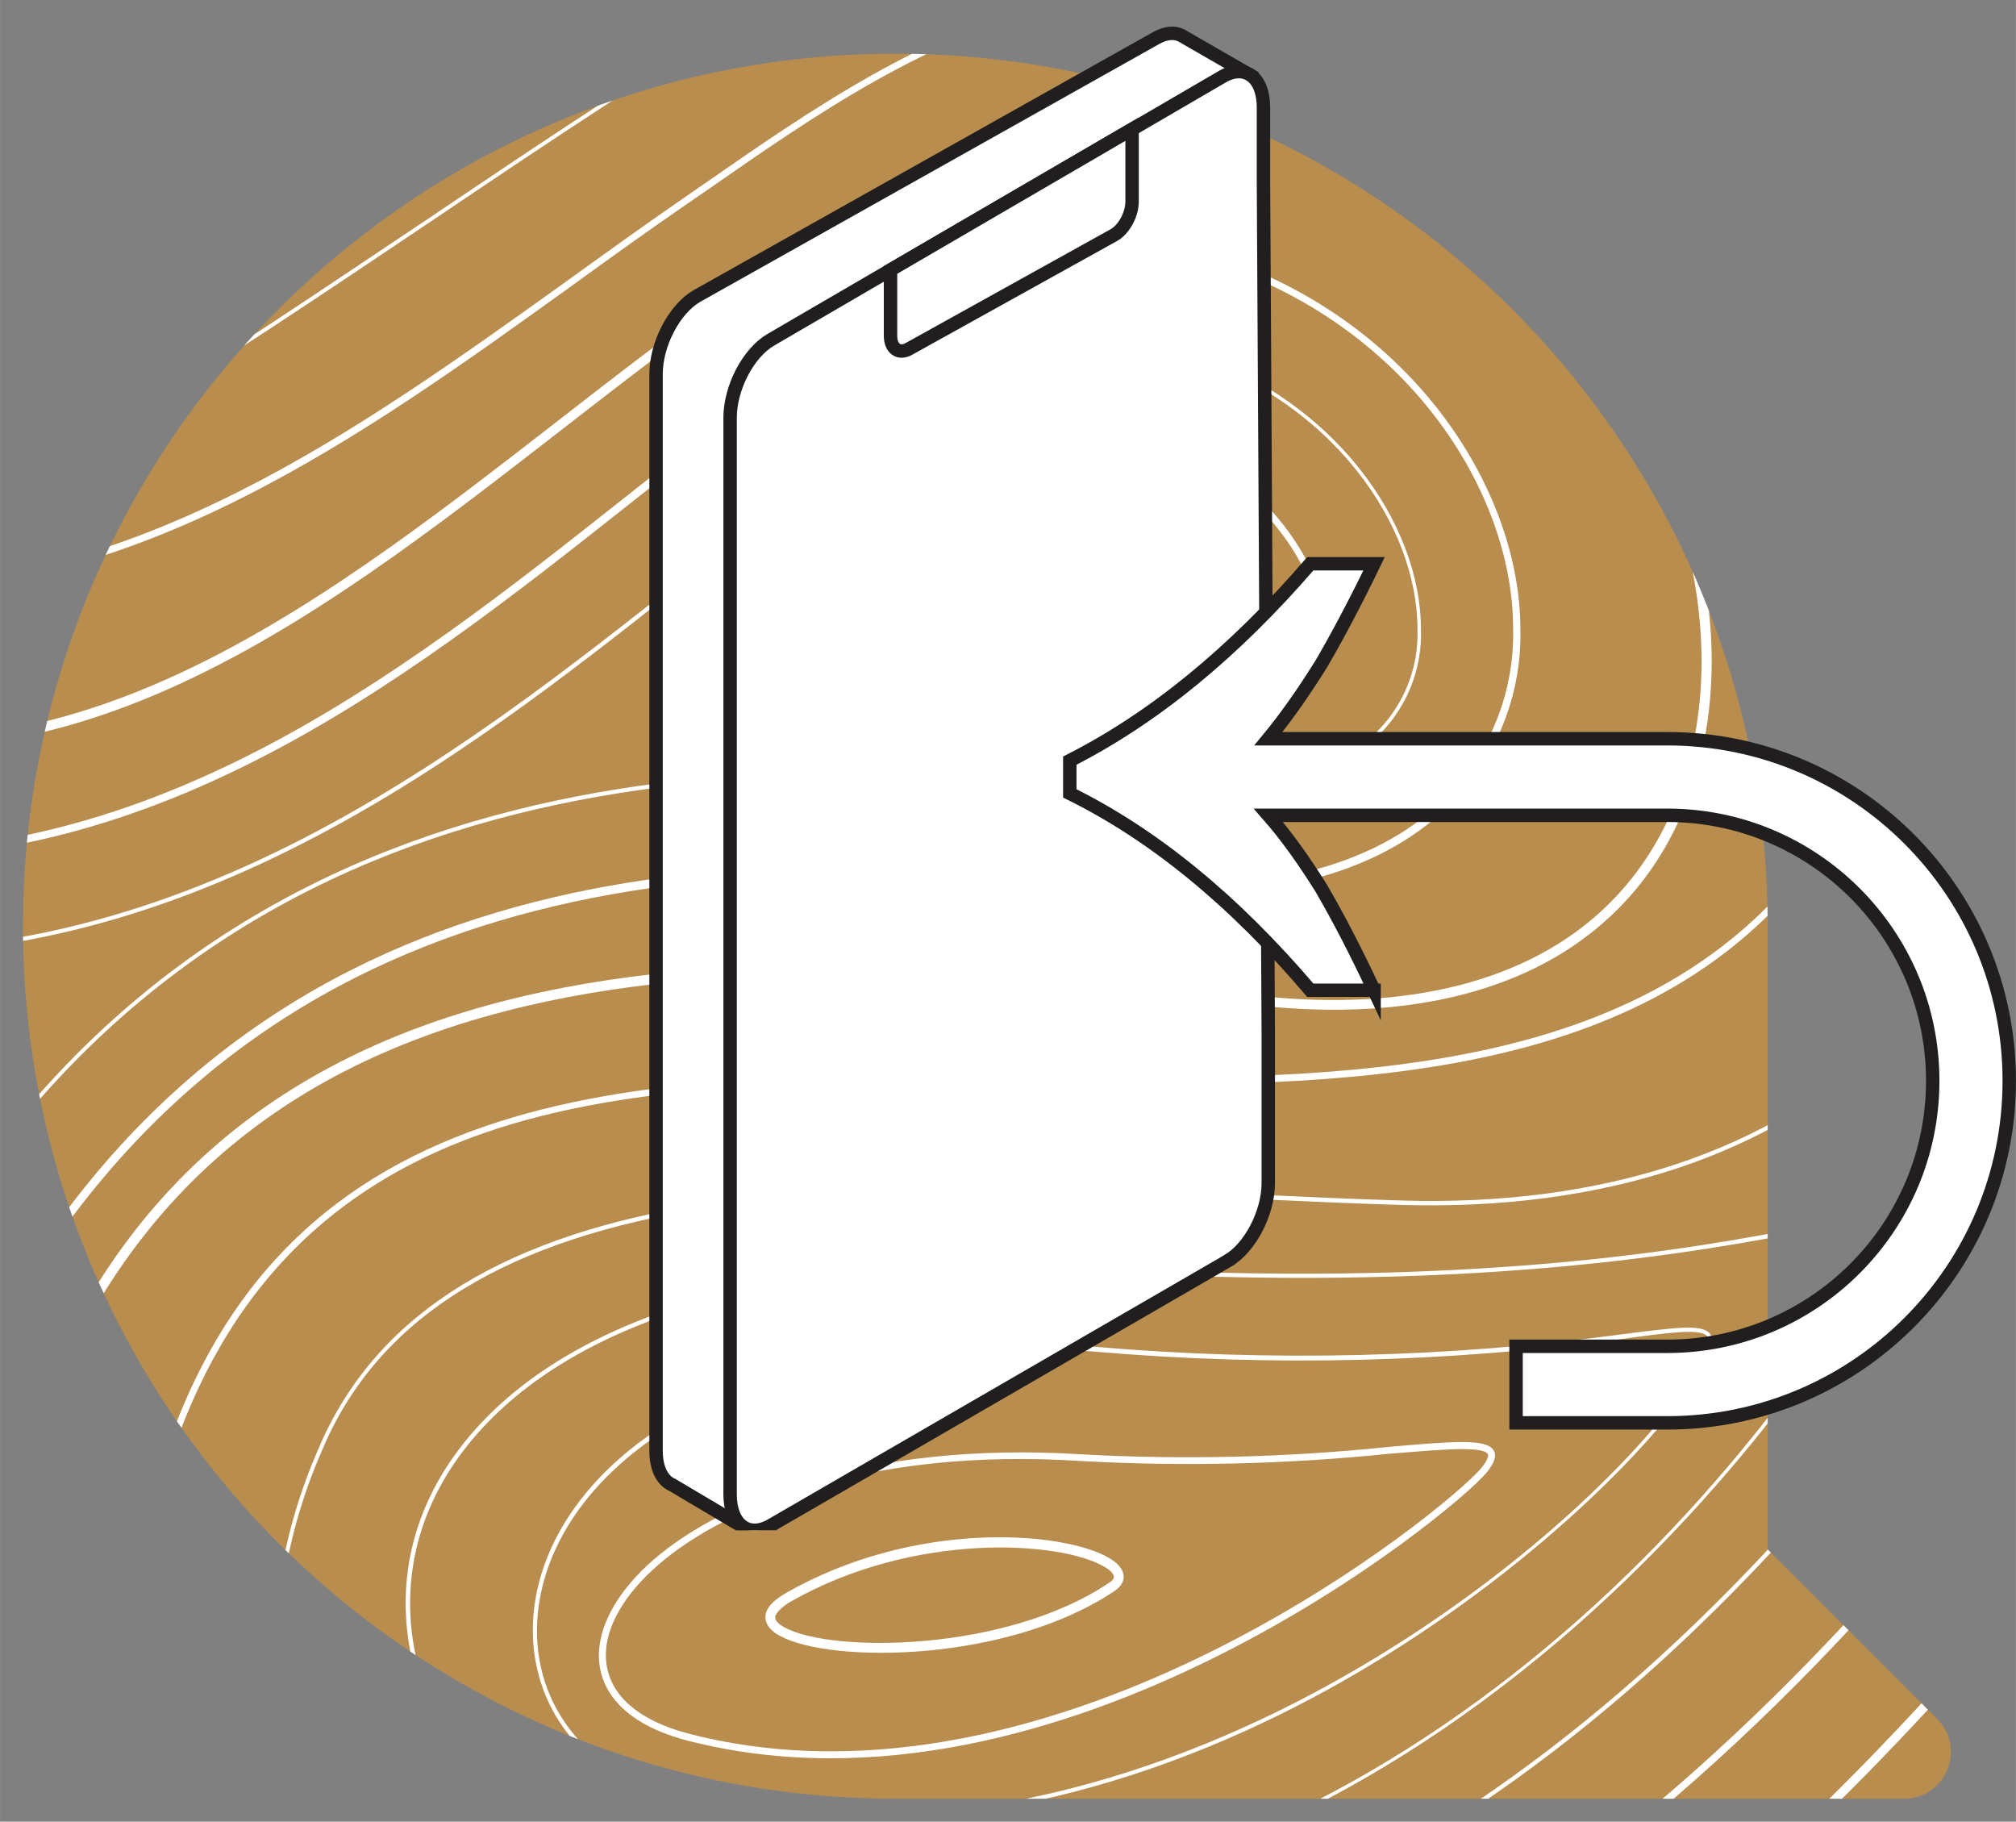 <?xml version="1.0" encoding="UTF-8"?> <svg xmlns="http://www.w3.org/2000/svg" xmlns:xlink="http://www.w3.org/1999/xlink" xmlns:xodm="http://www.corel.com/coreldraw/odm/2003" xml:space="preserve" width="19.872mm" height="17.953mm" version="1.1" style="shape-rendering:geometricPrecision; text-rendering:geometricPrecision; image-rendering:optimizeQuality; fill-rule:evenodd; clip-rule:evenodd" viewBox="0 0 1945.59 1757.76"><rect x="0" y="0" width="1945.59" height="1757.76" fill="#808080" stroke="none"/> <defs> <style type="text/css"> .str0 {stroke:#201E1F;stroke-width:12.95;stroke-miterlimit:22.926} .fil3 {fill:none;fill-rule:nonzero} .fil5 {fill:white} .fil6 {fill:#201E1F;fill-rule:nonzero} .fil0 {fill:#B98D4D;fill-rule:nonzero} .fil4 {fill:white;fill-rule:nonzero} .fil1 {fill:#EAE7E0;fill-rule:nonzero;fill-opacity:0} .fil2 {fill:white;fill-rule:nonzero} </style> <clipPath id="id0" style="clip-rule:nonzero"> <path d="M864.06 51.8c-464.97,0 -841.91,376.93 -841.91,841.91 0,464.97 376.93,841.9 841.91,841.9l973.56 0c40.18,0 60.3,-48.58 31.89,-76.99l-163.55 -163.54 0 -601.36c0,-464.97 -376.92,-841.91 -841.9,-841.91z"></path> </clipPath> <clipPath id="id1" style="clip-rule:nonzero"> <path d="M864.06 51.8c-464.97,0 -841.91,376.93 -841.91,841.91 0,464.97 376.93,841.9 841.91,841.9l973.56 0c40.18,0 60.3,-48.58 31.89,-76.99l-163.55 -163.54 0 -601.36c0,-464.97 -376.92,-841.91 -841.9,-841.91z"></path> </clipPath> <clipPath id="id2" style="clip-rule:nonzero"> <path d="M203.5 1476.56l1450.65 0 0 -1476.56 -1450.65 0 0 1476.56z"></path> </clipPath> </defs> <g id="Слой_x0020_1">  <path class="fil0" d="M864.06 51.8c-464.97,0 -841.91,376.93 -841.91,841.91 0,464.97 376.93,841.9 841.91,841.9l973.56 0c40.18,0 60.3,-48.58 31.89,-76.99l-163.55 -163.54 0 -601.36c0,-464.97 -376.92,-841.91 -841.9,-841.91z"></path> <g style="clip-path:url(#id0)"> <polygon class="fil1" points="22.16,51.8 1882.82,51.8 1882.82,1735.61 22.16,1735.61 "></polygon> </g> <g style="clip-path:url(#id1)"> <g id="_1699934615920"> <path id="_1" class="fil2" d="M-536.1 201.28c20.28,178.19 226.68,369.28 401.51,371.7 268.57,3.76 482.21,-150.27 689.28,-299.32 35.05,-25.38 71.44,-51.56 107.43,-76.27l21.48 -14.77c100.98,-70.23 214.86,-149.72 339.2,-175.51 104.88,-21.88 349.14,-55.33 433.2,-18.94 61.63,26.86 96.96,102.73 131.2,176.18 23.5,50.76 45.79,98.83 76.41,132.54l1.34 1.48c104.48,115.22 104.48,115.22 107.43,193.77 0.8,23.77 1.74,53.71 5.77,95.08 3.34,38.19 9.81,76.05 19.34,113.2 3.52,11.85 5.69,24.06 6.45,36.38 0,24.17 -17.06,44.45 -73.86,111.46 -167.72,198.07 -459.38,194.32 -741.51,190.68 -354.91,-4.56 -722.05,-9.26 -838.21,392.51 -16.14,54.28 -24.59,110.56 -25.1,167.19 0,151.07 67.14,279.57 195.11,371.83 187.19,135.36 479.53,171.35 727.29,89.57 571.78,-188.94 898.76,-640.4 1210.29,-1126.1 283.21,-441.26 361.24,-861.7 412.11,-1221.04 3.52,-24.38 5.37,-48.96 5.52,-73.59 0,-145.7 -74.14,-214.86 -167.86,-302.68 -38.91,-35.22 -75.98,-72.41 -111.06,-111.45 -43.37,-49.42 -73.18,-112.26 -101.92,-172.96 -46.86,-99.1 -91.04,-192.69 -189.47,-231.37 -208.81,-82.06 -371.43,119.51 -514.98,297.43 -67.14,82.32 -129.32,160.07 -192.03,205.59 -248.69,180.75 -668.06,126.63 -903.73,-37.2 -73.45,-51.16 -164.49,-149.19 -260.78,-252.86 -159.53,-171.89 -340.41,-366.72 -492.29,-401.11 -71.57,-16.24 -120.86,-11.94 -152.54,13.43 -26.05,20.82 -38.68,55.86 -38.68,107.42 0,84.46 34.79,205.46 71.72,333.42 44.98,156.45 96.01,333.84 96.01,485.04 1.84,62.59 -9.89,124.85 -34.38,182.49 -27.72,55.63 -61.93,107.79 -101.92,155.36 -61.23,78.83 -119.11,153.23 -119.11,258.5 -0.11,10.99 0.34,21.97 1.34,32.91zm225.33 -444.88c24.86,-58.54 36.77,-121.75 34.91,-185.32 0,-152.28 -51.17,-330.07 -96.28,-486.91 -36.79,-127.56 -71.44,-248.02 -71.44,-331.54 0,-49.01 11.82,-82.31 36.13,-101.78 29.54,-23.5 77.48,-26.86 146.77,-11.68 149.99,33.97 330.07,228.28 488.92,399.23 96.56,103.93 188,202.23 261.99,253.8 237.42,165.16 660.41,219.55 911.52,37.2 63.39,-46.07 126.5,-124.22 193.23,-206.94 142.07,-176.05 303.08,-375.99 507.33,-295.43 95.88,37.74 139.66,130.13 185.85,228.29 29.01,61.23 58.82,124.48 102.86,174.57 35.25,39.13 72.45,76.47 111.46,111.86 92.66,86.61 165.85,155.1 165.85,297.83 -0.08,24.32 -1.92,48.6 -5.51,72.65 -50.76,358.67 -128.64,778.85 -411.05,1218.5 -310.87,484.5 -637.04,935.02 -1206.81,1123.15 -245.74,81.24 -535.65,45.65 -721.24,-88.49 -125.82,-90.92 -192.29,-217.68 -192.29,-366.47 0.52,-56.08 8.92,-111.82 24.98,-165.57 51.56,-178.05 157.24,-290.59 323.22,-344.3 148.78,-47.94 331.68,-45.65 508.53,-43.37 283.61,3.62 577.42,7.38 746.61,-193.1 81.24,-95.88 82.46,-98.43 68.75,-153.75 -9.47,-36.78 -15.89,-74.28 -19.2,-112.12 -3.9,-41.63 -4.84,-71.04 -5.64,-94.68 -2.82,-80.57 -2.82,-80.57 -108.9,-198.07l-1.34 -1.61c-29.81,-32.91 -51.97,-80.58 -75.33,-130.79 -34.65,-74.66 -70.64,-151.87 -134.29,-179.54 -85.81,-37.06 -331.54,-3.49 -437.1,18.53 -125.01,26.05 -240.09,105.96 -341.75,176.59l-21.35 14.77c-35.85,24.7 -72.25,50.89 -107.42,76.27 -206.12,147.71 -419.37,301.87 -684.85,298.11 -172.01,-2.42 -374.92,-190.41 -394.92,-365.79 -1.22,-10.97 -1.85,-21.99 -1.89,-33.03 0,-102.99 57.08,-176.58 117.64,-254.33 36.53,-48.07 75.2,-97.75 102.06,-156.7z"></path> <path class="fil2" d="M-1273.17 96.34c-51.16,-33.97 -114.94,-76.13 -158.99,-61.63 -9.71,3.79 -18.42,9.79 -25.41,17.54 -6.99,7.73 -12.09,17 -14.88,27.04 -1.64,4.66 -2.45,9.57 -2.41,14.51 0,51.96 80.57,134.28 150.8,206.53 44.99,46.19 87.42,89.7 99.37,115.88 56.81,125.29 83.8,297.84 107.42,450.12 9.41,60.16 18.41,116.83 28.61,169.33 22.73,112.93 34.56,227.77 35.32,342.96 0,353.57 -127.3,650.61 -378.28,882.66 -28.2,25.92 -42.43,63.78 -42.43,112.39 0,151.47 147.71,411.32 420.71,594.34 163.43,109.45 497.65,268.58 899.04,103.13 161.14,-66.34 235.8,-164.75 235.8,-309.79 0,-110.51 -40.29,-236.47 -87.56,-382.3 -57.87,-179.41 -123.4,-382.85 -123.4,-601.59 -0.79,-167.05 40.54,-331.6 120.18,-478.45 249.1,-467.18 703.78,-480.87 1071.85,-440.45 143.29,15.58 256.62,-9.81 327.79,-73.72 24.9,-22.29 44.68,-49.72 57.95,-80.39 13.29,-30.66 19.77,-63.86 18.99,-97.27 0,-134.28 -104.75,-303.07 -304.7,-363.77 -187.99,-57.07 -359.48,78.29 -557.68,235.12 -223.44,176.72 -476.7,377.07 -814.7,338.26 -167.59,-19.34 -328.32,-80.57 -429.71,-163.69 -77.21,-63.11 -84.06,-118.84 -91.32,-177.93 -5.64,-45.12 -11.28,-91.71 -46.06,-146.36 -26.86,-41.77 -71.44,-54.79 -119.24,-68.76 -33.59,-7.64 -65.61,-20.99 -94.67,-39.48 -15.31,-11.01 -18.67,-30.21 -22.17,-50.49 -4.7,-26.86 -9.94,-56.93 -44.44,-73.05 -24.04,-11.15 -52.37,3.62 -79.77,17.86 -22.83,11.82 -46.47,24.17 -66.07,20.54 -15.58,-2.95 -40.83,-19.74 -69.96,-39.07zm139.79 25.38c26.86,-13.42 52.23,-26.86 72.91,-17.72 30.75,14.37 35.45,41.36 40.29,67.14 3.62,20.94 7.38,42.56 25.24,55.45 29.85,18.82 62.68,32.45 97.09,40.29 46.33,13.42 89.98,26.04 114.95,65.39 33.7,53.71 39.35,98.84 44.85,143.15 7.38,60.56 14.5,117.9 94,182.89 102.86,84.2 265.21,145.97 434.13,165.43 341.22,39.21 595.83,-162.21 820.47,-339.87 196.46,-155.51 366.19,-289.65 550.56,-233.79 196.46,59.63 299.19,224.39 299.19,356.39 0.76,32.31 -5.47,64.4 -18.29,94.08 -12.83,29.67 -31.92,56.21 -55.96,77.81 -69.56,62.44 -180.88,87.15 -322.28,71.71 -370.63,-40.29 -828.27,-26.86 -1079.65,444.61 -80.24,147.96 -121.81,313.77 -120.86,482.08 0,219.96 65.67,424.08 123.68,604.29 46.87,145.16 87.28,270.58 87.28,379.89 0,143.41 -71.31,236.74 -231.1,302.54 -398.01,163.95 -729.57,6.3 -891.78,-102.32 -261.18,-174.57 -417.22,-436.3 -417.22,-587.91 0,-46.33 13.43,-82.31 40.29,-106.76 252.59,-233.11 380.43,-532.03 380.43,-887.88 -0.69,-115.68 -12.51,-231.02 -35.32,-344.44 -10.35,-52.23 -19.21,-109.03 -28.61,-169.06 -23.9,-152.81 -51.03,-325.91 -108.23,-452.14 -12.36,-26.86 -53.72,-69.43 -100.85,-118.04 -69.69,-71.43 -148.52,-152.41 -148.52,-201.43 -0.09,-4.06 0.56,-8.11 1.88,-11.95 2.22,-9.01 6.56,-17.37 12.65,-24.38 6.1,-7 13.78,-12.45 22.4,-15.9 40.29,-13.43 102.46,27.66 152.28,60.69 29.95,19.88 55.73,36.93 73.05,40.29 22.16,4.84 47.01,-8.06 71.04,-20.55z"></path> <path class="fil2" d="M-1132.64 287.6c-2.79,14.32 -3.96,28.92 -3.5,43.51 0,40.95 6.04,192.56 84.19,428.9 67.26,210.4 101.42,429.98 101.26,650.87 0,365.52 -54.79,608.45 -354.24,921.19 -21.91,24.07 -33.41,55.84 -31.96,88.35 0,136.03 147.7,341.63 336.91,468.13 147.71,98.82 448.92,242.39 809.2,93.98 154.97,-63.91 176.45,-144.09 176.45,-221.15 0,-95.35 -38.4,-214.86 -82.99,-352.9 -60.03,-186.12 -127.97,-397.08 -127.97,-631.14 -0.93,-182.83 44.23,-362.94 131.33,-523.71 279.31,-523.7 799.8,-530.82 1166.93,-490.66 113.73,12.48 203.71,-5.24 253.39,-49.69 14.79,-13.37 26.48,-29.83 34.26,-48.2 7.77,-18.37 11.43,-38.22 10.72,-58.16 0,-99.5 -81.37,-224.92 -236.6,-272.06 -140.47,-42.57 -293.28,78.42 -470,218.48 -226.27,179.13 -508.27,401.91 -884.26,358.54 -105.82,-11.79 -209.01,-40.78 -305.49,-85.81 -144.03,-65.97 -273.15,-160.54 -379.49,-277.97 -55.26,-63.89 -104.69,-132.62 -147.71,-205.32 -31.15,-50.09 -49.95,-80.57 -64.19,-78.15 -7.12,0.94 -11.82,8.19 -16.24,22.96zm75.59 57.61c43.06,72.85 92.49,141.74 147.71,205.86 106.77,117.8 236.33,212.73 380.83,279.04 96.89,45.13 200.48,74.2 306.71,86.08 380.16,42.83 662.56,-180.08 889.36,-360.02 176.17,-139.39 328.32,-259.71 466.64,-217.81 153.48,46.6 233.78,170.14 233.78,268.57 0.69,19.38 -2.86,38.66 -10.4,56.52 -7.54,17.86 -18.89,33.86 -33.24,46.88 -48.89,43.64 -137.65,60.97 -250.31,48.61 -368.2,-40.29 -890.43,-33.17 -1170.95,492.83 -87.4,161.28 -132.75,342 -131.86,525.45 0,234.6 68.21,445.82 128.38,632.47 44.31,137.78 82.71,256.63 82.71,351.41 0,75.74 -21.08,154.44 -174.57,217.42 -358.54,147.7 -657.99,4.55 -805.7,-94.01 -184.77,-123.8 -335.04,-332.21 -335.04,-464.75 -1.45,-31.49 9.66,-62.25 30.89,-85.54 145.16,-151.61 237.42,-292.73 290.33,-443.94 45.52,-130.26 64.99,-273.81 64.99,-480.06 0.14,-221.31 -34.11,-441.3 -101.52,-652.08 -77.89,-235.94 -83.93,-387.01 -83.93,-427.7 -0.44,-14.27 0.7,-28.54 3.36,-42.57 3.22,-12.35 7.12,-18.93 11.68,-19.6 12.36,-1.34 32.76,31.29 60.83,76.67l-0.68 0.27z"></path> <path class="fil2" d="M1279.12 607.18c0,-71.97 -72.91,-151.06 -138.18,-176.99 -43.37,-17.18 -117.5,-4.16 -198.2,34.92 -76.13,36.92 -134.28,85.93 -145.56,122.19 -1.63,5.37 -2.49,10.93 -2.56,16.52 0.04,6.13 1.08,12.21 3.09,18 16.38,46.73 44.98,45.66 107.42,43.37 54.82,-2.88 109.78,-1.35 164.36,4.57 97.62,10.74 172.02,-4.57 194.98,-25.25 5.23,-4.61 9.28,-10.41 11.83,-16.9 2.55,-6.49 3.51,-13.49 2.81,-20.43zm-208.54 56.54c-54.89,-5.92 -110.17,-7.45 -165.3,-4.57 -62.98,2.28 -86.48,3.23 -101.12,-38.94 -3.3,-9.8 -3.3,-20.41 0,-30.21 10.34,-34.65 67.14,-82.05 142.07,-118.17 79.09,-38.27 151.07,-51.29 192.69,-34.78 63.39,25.11 134.29,101.52 134.29,170.81 0.67,5.95 -0.07,11.98 -2.14,17.59 -2.07,5.62 -5.43,10.68 -9.81,14.76 -22.83,18.94 -95.07,33.31 -190.68,23.51z"></path> <path class="fil2" d="M413.62 -143.2c6.92,-6.42 11.22,-15.18 12.08,-24.57 0,-18.8 -23.9,-31.96 -60.15,-51.83 -51.02,-26.24 -98.34,-59.11 -140.73,-97.76l-14.77 -14.36c-59.35,-56 -86.47,-81.65 -100.97,-75.34 -6.72,2.82 -9.67,11.55 -9.67,28.07 0.88,23.21 3.21,46.36 6.98,69.29 1.93,14.28 2.92,28.69 2.96,43.11 0,116.42 -65.27,213.51 -112.94,284.41 -27.92,41.49 -50.09,74.25 -50.09,97.76 -0.08,4.63 0.95,9.22 3.01,13.38 2.06,4.16 5.08,7.76 8.81,10.52 94.94,74.39 367.54,-185.71 455.5,-282.67zm-451.86 277.43c-2.9,-2.15 -5.24,-4.98 -6.83,-8.22 -1.59,-3.25 -2.38,-6.82 -2.3,-10.44 0,-21.49 21.62,-53.72 48.89,-94 48.2,-71.57 114.14,-169.73 114.14,-288.17 -0.03,-14.74 -1.06,-29.45 -3.09,-44.05 -3.74,-22.62 -6.02,-45.45 -6.84,-68.35 0,-13.43 1.88,-20.28 5.5,-21.89 10.48,-4.56 43.64,26.86 94,74l15.18 14.36c42.78,39.08 90.54,72.31 142.07,98.83 34.1,18.81 56.66,31.15 56.66,45.93 -0.95,7.75 -4.67,14.91 -10.47,20.14 -109.31,120.32 -362.17,347.8 -446.9,281.87z"></path> <path class="fil2" d="M301.64 -141.46c0,-47.01 -74.13,-107.43 -109.31,-107.43 -3.21,-0.21 -6.43,0.3 -9.43,1.5 -3,1.17 -5.69,3.02 -7.9,5.36 -2.2,2.35 -3.87,5.16 -4.86,8.21 -1,3.06 -1.31,6.32 -0.91,9.51 -1.34,69.16 -45.25,142.34 -77.21,195.79 -19.07,31.69 -32.77,54.52 -32.77,68.08 -0.1,1.91 0.21,3.82 0.9,5.6 0.7,1.79 1.76,3.4 3.13,4.74 2.19,1.66 4.71,2.86 7.39,3.51 2.68,0.65 5.46,0.73 8.19,0.25 64.59,-4.96 193.91,-127.57 218.74,-177.25 2.76,-5.54 4.15,-11.67 4.03,-17.86zm-223.45 185.31c-5.64,0 -7.78,0 -8.46,-1.34 -0.67,-1.35 -1.08,-0.94 -1.08,-3.36 0,-10.88 14.64,-35.19 31.43,-63.25 32.63,-53.71 77.21,-128.78 78.42,-200.49 0,-10.75 4.43,-15.45 13.42,-15.31 31.43,0 100.04,56.53 100.04,98.44 0.09,4.66 -0.97,9.27 -3.08,13.42 -26.45,53.05 -152.15,167.45 -210.7,171.89z"></path> <path class="fil2" d="M1519.49 -307.45c0,11.55 16.39,20.68 52.91,29.81 137.11,33.7 318.52,145.03 415.07,317.85 97.63,174.57 123.01,291.67 136.57,354.24 6.72,31.15 10.2,46.73 18.4,50.49 1.83,0.69 3.8,0.92 5.74,0.69 1.94,-0.23 3.79,-0.93 5.4,-2.03 22.03,-12.08 143.29,-228.28 168.53,-540.63l1.08 -13.42c2.28,-28.07 4.3,-52.37 4.3,-75.6 0,-81.24 -22.83,-146.91 -152.15,-299.99 -20.41,-24.17 -39.34,-48.89 -57.61,-72.78 -56.8,-73.99 -105.81,-137.91 -161.14,-134.28 -42.71,3.22 -85.14,45.38 -133.35,133.08 -53.71,96.95 -159.52,156.04 -229.62,195.11 -44.71,25.65 -74.13,42.03 -74.13,57.47zm306.98 -249.9c47,-85.14 89.57,-127.97 130.12,-130.93 53.71,-4.02 101.92,59.09 157.92,132.14 18.4,24.04 37.33,48.75 57.87,73.05 128.38,152.01 151.07,217 151.07,297.31 0,23.1 -2.01,47.27 -4.3,75.34l-1.07 13.42c-24.57,304.56 -145.43,525.86 -166.38,537.13 -4.29,2.43 -6.44,1.89 -7.65,1.35 -6.32,-2.96 -9.94,-19.74 -16.12,-47.67 -13.43,-62.85 -39.08,-179.94 -136.97,-355.32 -97.9,-175.37 -279.71,-286.03 -417.49,-320 -33.71,-8.19 -49.95,-16.65 -49.95,-25.78 0,-13.43 31.69,-30.75 71.71,-53.71 70.63,-38.81 177.25,-98.3 231.24,-196.32z"></path> <path class="fil2" d="M1289.18 -282.13c0,11.68 13.43,19.74 44.05,25.38 184.91,34.91 446.76,110.38 586.42,362.57 46.01,85.05 81.15,175.56 104.6,269.37 8.27,23.21 20.09,45 35.05,64.59 18.66,27.8 38.13,56.67 38.13,83.26 0,3.02 -0.27,6.02 -0.8,9 -3.36,14 -10.19,26.93 -19.88,37.6 -10.49,10.58 -16.95,24.5 -18.26,39.34 0.13,6.37 1.45,12.66 3.89,18.53 4.59,9.8 12.22,17.85 21.76,22.97 7.21,3.21 13.18,8.68 17.01,15.59 3.83,6.9 5.31,14.86 4.21,22.68 -1.88,22.69 -19.2,34.91 -37.47,47.81 -13.32,8 -24.73,18.82 -33.44,31.69 -6.9,13.16 -10.71,27.72 -11.14,42.57 -0.47,4.18 0.06,8.41 1.53,12.35 1.47,3.95 3.85,7.49 6.93,10.34 3.35,2.08 7.13,3.34 11.04,3.68 3.92,0.35 7.86,-0.22 11.51,-1.66 31.69,-8.72 61.24,-76.67 80.57,-121.52 5.78,-13.43 10.75,-24.85 14.65,-32.09 35.44,-67.14 65.52,-134.29 90.23,-190.15 104.08,-237.95 167.59,-454.82 194.18,-663.1 2.77,-20.61 4.25,-41.38 4.43,-62.17 0,-102.6 -44.85,-182.09 -192.03,-340.28 -36.12,-38.8 -67.14,-78.83 -97.09,-117.36 -67.14,-86.61 -120.18,-154.96 -186.93,-153.35 -52.77,1.34 -108.9,47.13 -176.71,143.95 -109.18,156.04 -275.01,259.71 -384.73,328.19 -67.14,42.31 -111.72,69.96 -111.72,90.24zm500.35 -416.27c67.14,-95.88 122.06,-141.01 173.36,-142.35 64.73,-1.48 117.23,66.07 183.7,151.75 30.08,38.66 61.09,78.69 97.35,117.63 146.37,157.39 190.96,236.34 190.96,337.59 -0.19,20.62 -1.66,41.2 -4.44,61.63 -26.86,207.87 -89.97,424.47 -193.91,662.02 -24.71,56.39 -54.65,123 -89.97,189.87 -4.03,7.39 -9,18.94 -14.77,32.37 -19.34,44.18 -48.47,111.05 -78.29,119.24 -3.06,1.27 -6.38,1.81 -9.69,1.59 -3.31,-0.23 -6.52,-1.23 -9.38,-2.93 -2.48,-2.57 -4.37,-5.63 -5.55,-8.99 -1.18,-3.36 -1.63,-6.93 -1.29,-10.49 0.49,-14.07 4.16,-27.84 10.74,-40.28 8.33,-12.37 19.29,-22.73 32.09,-30.35 18.26,-13.43 37.06,-26.86 39.21,-50.77 1.17,-8.55 -0.45,-17.25 -4.61,-24.82 -4.16,-7.57 -10.64,-13.6 -18.48,-17.2 -8.8,-4.69 -15.86,-12.08 -20.14,-21.09 -2.25,-5.4 -3.44,-11.2 -3.5,-17.06 1.34,-13.93 7.46,-26.98 17.32,-36.92 9.89,-10.95 16.86,-24.2 20.28,-38.55 0.66,-3.18 0.97,-6.42 0.94,-9.66 0,-27.93 -19.74,-57.21 -38.8,-85.54 -14.75,-19.14 -26.4,-40.48 -34.51,-63.25 -23.6,-94.15 -58.83,-185 -104.88,-270.45 -140.6,-254.06 -403.65,-330.07 -589.24,-365.12 -27.53,-5.1 -40.29,-12.08 -40.29,-21.34 0,-18.13 46.33,-47.01 110.38,-87.02 109.45,-68.62 275.69,-172.95 385.4,-329.53z"></path> <path class="fil2" d="M-395.9 213.95c6.6,47.19 24.76,92.01 52.88,130.48 28.11,38.47 65.3,69.4 108.26,90.02 79.64,38.4 214.86,59.21 405.94,-60.03 82.05,-51.17 165.03,-107.42 245.2,-161.14 229.23,-154.43 445.82,-300.26 663.1,-360.55 245.74,-68.08 448.5,-13.43 637.98,172.15 164.09,161.14 258.22,373.04 258.22,582.66 0,157.51 -55.45,298.11 -156.04,395.73 -110.65,107.42 -272.33,161.15 -467.84,155.1 -45.39,-1.34 -92.26,-3.49 -141.81,-5.78 -176.45,-8.19 -375.99,-17.32 -542.77,11.15 -191.36,32.76 -308.86,110.52 -361.36,237.55 -26.23,60.66 -40.49,125.81 -42.03,191.89 -0.57,51.84 11.49,103.05 35.15,149.18 23.65,46.13 58.18,85.83 100.61,115.63 151.07,111.59 409.7,138.3 643.62,66.47 501.95,-154.03 801.68,-523.71 1122.48,-1071.72 243.72,-416.28 318.91,-767.16 363.9,-1084.87 3.27,-22.23 4.97,-44.68 5.1,-67.14 0,-132.54 -67.14,-195.79 -153.08,-275.69 -32.9,-30.75 -67.14,-62.45 -101.52,-101.78 -32.11,-37.22 -60.75,-77.33 -85.54,-119.78 -34.5,-55.99 -64.19,-104.34 -143.68,-157.51 -157.79,-105.55 -255.14,35.72 -357.06,185.17 -53.72,79.1 -110.12,161.15 -176.45,204.52 -416.28,275.01 -861.17,164.09 -1138.19,-31.56 -79.09,-55.87 -153.89,-137.51 -233.12,-223.99 -96.81,-105.68 -196.85,-214.85 -308.85,-277.42 -48.07,-26.87 -80.57,-34.51 -99.78,-23.37 -13.42,8.19 -20.82,26.86 -20.82,55.19 0,51.57 21.35,133.48 46.2,228.28 34.64,133.08 77.88,298.65 77.88,445.02 1.91,67.71 -10.63,135.04 -36.79,197.53 -25.36,50.86 -56.63,98.55 -93.19,142.07 -55.86,71.71 -108.64,139.52 -108.64,235.4 0.13,10.42 0.8,20.82 2.02,31.15zm203.17 -406.61c26.55,-62.93 39.19,-130.86 37.07,-199.14 0,-146.91 -43.25,-312.75 -78.02,-446.09 -24.7,-94.68 -46.06,-176.32 -46.06,-227.35 0,-26.86 6.18,-44.31 18.8,-51.7 17.72,-10.48 49.01,-2.82 95.74,23.36 111.18,62.18 211.1,171.22 307.64,276.76 79.36,86.61 154.29,168.39 233.78,224.52 157.59,112.72 343.02,180.2 536.2,195.11 214.85,15.18 419.1,-40.28 607.23,-164.09 67.14,-44.18 123.14,-126.22 177.52,-205.59 101.39,-147.71 197,-287.51 351.56,-184.11 78.7,52.77 108.24,100.72 142.35,156.17 24.87,42.87 53.68,83.34 86.07,120.86 32.13,35.81 66.11,69.93 101.79,102.19 84.73,79.23 151.74,141.94 151.74,272.73 -0.14,22.25 -1.84,44.46 -5.1,66.47 -44.85,317.32 -120.05,668.06 -363.37,1083.27 -320.27,546.68 -619.45,916.36 -1120.06,1070.11 -232.84,71.44 -490.13,44.99 -640.13,-65.93 -41.96,-29.4 -76.12,-68.59 -99.52,-114.17 -23.4,-45.59 -35.33,-96.18 -34.77,-147.41 1.45,-65.47 15.54,-130.03 41.49,-190.16 51.17,-125.68 168.4,-202.63 358.27,-235.12 165.97,-28.47 365.66,-19.34 541.84,-11.15 49.68,2.29 96.55,4.44 142.07,5.78 196.45,5.91 359.2,-48.07 470.66,-156.17 101.38,-98.43 157.25,-239.96 157.25,-398.69 0,-210.69 -94,-424.07 -259.45,-585.48 -100.71,-98.56 -204.51,-159.53 -317.57,-186.11 -100.98,-23.77 -207.07,-19.61 -324.3,13.42 -217.94,60.43 -434.68,206.4 -664.3,361.09 -80.57,53.71 -163.02,109.84 -245.07,161.14 -189.73,118.31 -323.35,97.76 -402.04,59.76 -42.3,-20.35 -78.89,-50.83 -106.56,-88.73 -27.67,-37.91 -45.55,-82.07 -52.03,-128.54 -1.12,-10.07 -1.69,-20.21 -1.75,-30.34 0,-94 52.37,-161.15 107.43,-232.99 36.79,-44 68.21,-92.24 93.59,-143.68z"></path> <path class="fil2" d="M-229.4 301.98c12.32,17.25 28.2,31.64 46.57,42.21 18.38,10.56 38.81,17.06 59.91,19.02 132,16.12 324.7,-100.98 449.45,-206.26 155.76,-131.2 322.27,-261.45 483.42,-325.1 19.08,-5.71 38.45,-10.46 58.01,-14.24 95.48,-20.4 255.14,-54.78 255.14,-104.33 -0.2,-4.77 -1.64,-9.39 -4.16,-13.43 -12.22,-20.54 -36.26,-26.86 -73.59,-18.53 -33.19,8.77 -65.51,20.54 -96.55,35.19 -32.91,14.1 -61.24,26.86 -77.36,26.18 -41.36,0 -59.62,-19.88 -77.34,-38.54 -13.37,-17.13 -31.94,-29.48 -52.91,-35.19 -31.97,-6.98 -56,6.19 -79.23,18.94 -23.23,12.76 -43.65,24.04 -72.25,20.15 -52.37,-7.12 -241.71,-173.36 -408.63,-320 -138.18,-120.86 -257.56,-226.14 -280.39,-224.26 -0.76,0.03 -1.51,0.22 -2.2,0.54 -0.69,0.32 -1.31,0.78 -1.82,1.34 -8.46,10.07 -12.49,28.21 -12.49,55.73 2.94,58.29 9.93,116.31 20.95,173.63 13.42,84.74 29,180.75 29,264.13 0,65.13 -9.26,113.88 -28.33,148.93 -10.48,19.2 -22.69,40.28 -35.85,62.84 -58.14,100.18 -130.66,224.8 -130.66,330.34 -0.68,36.07 10.29,71.38 31.29,100.72zm139.25 -492.42c19.46,-35.73 28.87,-85 28.87,-150.81 0,-83.65 -15.45,-179.93 -29.15,-264.8 -10.9,-57.11 -17.86,-114.9 -20.82,-172.96 0,-26.86 3.76,-43.91 11.55,-53.71 0,0 0,0 1.2,0 21.22,-1.74 145.57,107.42 277.43,223.32 167.45,147.04 357.2,313.55 410.78,320.8 29.94,4.16 52.77,-8.33 74.79,-20.41 22.03,-12.09 45.79,-25.25 76.41,-18.67 20.16,5.53 37.97,17.46 50.77,33.97 18.26,19.35 37.2,39.35 80.57,40.29 16.92,0 45.65,-12.22 78.96,-26.86 30.85,-14.47 62.93,-26.16 95.87,-34.91 35.32,-7.66 57.88,-2.28 69.16,16.78 2.29,3.52 3.54,7.62 3.62,11.82 0,46.33 -164.23,81.52 -252.45,100.44 -19.97,3.71 -39.74,8.46 -59.21,14.24 -161.15,63.92 -328.06,194.44 -483.43,325.78 -124.21,104.74 -315.57,221.3 -446.36,205.45 -20.56,-1.97 -40.47,-8.31 -58.37,-18.62 -17.91,-10.31 -33.4,-24.33 -45.43,-41.13 -20.36,-28.8 -30.87,-63.43 -29.94,-98.7 0,-104.47 72.25,-228.28 130.12,-328.32 12.89,-22.42 24.71,-43.77 35.05,-62.97z"></path> <path class="fil2" d="M-60.8 255.99c110.51,11.94 284.14,-106.62 350.88,-165.85 88.81,-78.27 181.64,-151.86 278.11,-220.49 64.32,-46.87 99.77,-72.65 99.77,-89.3 0,-11.42 -14.77,-17.73 -51.16,-21.62 -273.41,-29.27 -421.38,-206.12 -510.28,-311.81 -38.81,-46.2 -64.33,-76.82 -85.4,-78.02 -3.06,-0.18 -6.13,0.29 -9,1.39 -2.87,1.08 -5.47,2.76 -7.66,4.92 -5.7,6.56 -9.97,14.23 -12.56,22.53 -2.58,8.29 -3.43,17.04 -2.48,25.67 1.8,32.63 6.3,65.06 13.43,96.96 11.35,53.59 17.78,108.12 19.2,162.89 0,78.15 -19.47,141.13 -59.63,192.83 -56.39,72.51 -116.55,180.07 -116.55,264.13 -0.88,27.58 7.18,54.71 22.96,77.35 8.24,11.11 18.81,20.31 30.96,26.93 12.15,6.63 25.59,10.54 39.41,11.47zm-89.04 -116.16c0,-82.99 59.76,-189.61 115.76,-261.72 40.29,-52.37 60.43,-116.16 60.43,-195.26 -1.49,-54.99 -8.01,-109.74 -19.47,-163.55 -7.11,-31.67 -11.6,-63.87 -13.42,-96.28 -0.99,-8.06 -0.3,-16.23 2.01,-24.02 2.31,-7.78 6.2,-15.02 11.42,-21.24 1.72,-1.79 3.82,-3.19 6.14,-4.09 2.32,-0.9 4.81,-1.29 7.29,-1.15 19.34,1.08 45.92,32.77 82.58,76.68 88.89,106.08 237.54,283.61 512.56,313.15 32.91,3.5 47.54,9 47.54,17.59 0,14.64 -36.93,41.49 -98.16,85.94 -96.53,68.8 -189.44,142.53 -278.37,220.89 -66.34,58.82 -238.63,176.59 -347.8,164.77 -13.18,-0.93 -26,-4.7 -37.6,-11.05 -11.59,-6.35 -21.67,-15.13 -29.55,-25.74 -14.98,-22.04 -22.46,-48.31 -21.35,-74.93z"></path> <path class="fil2" d="M1044.2 1403.35c-210.02,-13.42 -354.65,46.47 -419.91,107.42 -29.81,27.93 -46.19,58.69 -46.33,86.35 0,39.07 30.75,68.48 86.61,82.71 359.49,91.72 738.57,-220.62 770.12,-258.9 9.13,-11.15 10.34,-18.66 4.97,-23.63 -9.81,-9 -41.9,-6.18 -100.18,-1.08 -98.09,10.12 -196.82,12.5 -295.29,7.12zm390.9 -1.2c0.33,0.28 0.6,0.63 0.78,1.03 0.19,0.39 0.28,0.82 0.29,1.25 0,1.88 -1.2,5.5 -6.58,12.08 -31.43,38.01 -407.02,347.66 -763.4,256.75 -52.51,-13.42 -81.51,-40.28 -81.51,-76.27 0,-25.79 15.7,-54.79 44.31,-81.38 64.19,-60.15 206.79,-119.51 414.8,-105.81 98.82,5.42 197.91,3.09 296.36,-6.99 50.63,-4.16 87.28,-7.38 94.94,-0.67z"></path> <path class="fil2" d="M1056.04 1299.47c-203.71,-15.58 -368.61,24.71 -464.22,113.34 -50.09,46.33 -77.61,103.26 -77.61,160.33 0,81.38 56.53,146.51 143.94,165.85 255.15,56.53 485.57,-31.03 633.56,-114.41 173.76,-97.9 296.77,-223.32 337.05,-283.61 14.64,-22.16 23.77,-37.6 23.77,-47.13 0.05,-1.54 -0.24,-3.06 -0.84,-4.47 -0.61,-1.42 -1.51,-2.68 -2.65,-3.72 -8.72,-7.78 -33.7,-4.56 -83.11,1.75 -169.01,22.71 -339.99,26.77 -509.88,12.08zm590.85 -10.88c0.73,0.66 1.3,1.47 1.67,2.37 0.37,0.91 0.54,1.89 0.47,2.87 0,8.46 -9.26,24.04 -23.1,44.85 -90.91,136.3 -505.17,498.33 -966.85,396.27 -85.67,-18.94 -140.86,-82.45 -140.86,-161.14 0,-55.87 26.86,-111.86 76.27,-157.39 94.81,-87.95 258.63,-127.7 461.27,-112.26 170.03,14.73 341.15,10.62 510.27,-12.22 45.65,-6.32 73.05,-9.8 80.84,-3.36z"></path> <path class="fil2" d="M1042.61 1222.29c-253.66,-15.58 -453.88,33.03 -563.99,136.56 -57.07,53.72 -87.15,118.71 -87.15,188 0,132.94 107.42,245.47 267.62,280.25 236.07,51.16 468.52,7.12 690.76,-130.79 225.2,-139.79 370.89,-333.16 437.64,-436.02 33.97,-52.37 48.06,-74.79 37.86,-83.39 -10.2,-8.6 -33.03,-2.42 -81.65,6.72 -105.01,20.14 -324.29,61.63 -701.1,38.67zm780.06 -42.17c0.68,0.61 1.2,1.35 1.56,2.19 0.35,0.83 0.51,1.74 0.46,2.64 0,10.88 -15.31,34.38 -40.29,73.32 -222.5,342.69 -634.63,671.42 -1124.22,564.93 -158.19,-34.24 -264.41,-145.29 -264.41,-276.22 0,-68.35 29.68,-132.41 85.82,-185.18 109.3,-102.86 308.85,-150.93 561.03,-135.48 376.93,22.96 596.63,-18.53 702.04,-38.55 44.59,-8.46 71.44,-13.83 78.42,-7.66l-0.4 0z"></path> <path class="fil2" d="M1890.23 -206.26c166.65,91.45 224.8,258.63 256.89,393.99 3.08,13.43 9.66,14.24 13.42,13.43 26.86,-3.09 79.1,-129.85 79.1,-319.06 0,-21.35 -0.68,-43.24 -2.02,-64.99 -5.24,-86.34 -125.82,-290.19 -214.86,-363.51 -23.1,-19.07 -42.43,-27.66 -57.2,-25.65 -37.07,5.11 -53.71,38.14 -72.52,76.28 -20.14,40.28 -42.96,86.34 -96.28,108.64 -30.88,13.42 -46.59,30.08 -46.59,50.62 -0.26,35.45 46.87,79.1 140.06,130.26zm-91.04 -174.57c55.46,-23.23 78.83,-70.23 99.5,-111.72 18.27,-36.53 33.97,-68.08 67.14,-72.65 12.76,-1.74 30.89,6.58 52.23,24.17 88.22,72.37 207.48,273.53 212.58,358.8 1.34,21.49 2.02,43.25 2.02,64.46 0,185.98 -51.44,309.93 -73.19,312.47 -3.5,0 -5.38,-5.24 -6.18,-8.72 -32.37,-136.7 -91.18,-305.5 -260.11,-398.29 -140.06,-77.48 -174.03,-134.82 -94,-168.39l0 -0.14z"></path> <path class="fil2" d="M738.67 1560.45c0,6.98 4.97,13.42 14.65,18.4 49.14,26.19 218.74,25.65 322.27,-43.65 13.43,-9.12 11.55,-22.16 -5.37,-31.96 -44.85,-26.05 -188,-36.93 -311.81,33.97 -13.16,7.52 -19.75,15.31 -19.75,23.23zm326.72 -48.88c6.04,3.36 9.54,7.11 9.54,9.94 0,2.81 -2.96,4.83 -4.84,5.9 -98.83,66.47 -266.15,67.81 -312.34,43.24 -6.18,-3.22 -9.66,-6.84 -9.66,-10.06 0,-3.23 5.5,-9.67 14.76,-15.04 119.65,-68.22 260.51,-58.42 302.54,-33.97z"></path> <path class="fil2" d="M-712.66 188.27c22.69,199.95 260.24,438.03 441.79,501.82 315.3,110.92 569.1,-86.07 814.43,-276.62 237.01,-183.97 460.73,-357.6 733.19,-273.13 237.28,73.59 365.39,311.27 365.39,497.52 0,100.44 -35.59,187.19 -100.32,244.53 -76.81,68.08 -193.49,94.8 -337.45,77.35 -494.57,-60.03 -1035.6,-77.89 -1195.13,473.48 -17.9,60.29 -27.17,122.82 -27.53,185.72 0,232.04 133.08,380.29 244.53,463.68 213.91,159.93 533.91,215.52 796.3,138.18 222.37,-65.53 438.04,-194.58 659.33,-394.26 329,-297.03 611.93,-701.36 864.8,-1236.35l11 -23.1c106.37,-225.06 216.45,-457.78 277.16,-702.84 3.62,-14.5 7.92,-30.62 12.5,-47.81 20,-75.73 45.11,-169.87 45.11,-250.7 0.65,-28.26 -3.52,-56.41 -12.36,-83.26 -12.48,-34.91 -36.37,-54.52 -59.48,-73.59 -18.7,-13.7 -34.89,-30.56 -47.8,-49.82 -11.4,-21.98 -21.22,-44.73 -29.42,-68.08 -17.47,-45.25 -35.57,-92.26 -52.9,-107.42 -33.57,-28.61 -53.72,-20.82 -73.31,-13.43 -7.19,3.75 -15.04,6.03 -23.12,6.7 -8.07,0.67 -16.19,-0.28 -23.89,-2.8l-15.58 -5.24c-119.65,-40.29 -119.65,-40.29 -146.77,-134.29 -5.24,-18.12 -11.68,-40.28 -20.28,-67.14 -24.57,-77.22 -62.45,-108.9 -99.1,-139.52 -31.54,-23.35 -57.57,-53.33 -76.28,-87.82l0 -3.77c0,-48.34 -24.16,-414.93 -114.27,-443.13 -24.31,-7.66 -50.77,8.86 -78.42,49.01 -24.78,32.32 -38.4,71.81 -38.81,112.53 0,11.82 1.08,22.43 2.02,32.77 1.02,8.33 1.6,16.71 1.74,25.11 0,29.54 -8.46,59.35 -109.18,100.31 -24.84,10.07 -45.25,17.86 -62.03,24.31 -82.99,31.68 -84.06,32.63 -118.44,113.2 -8.6,20 -19.2,44.85 -33.71,76.41 -47.8,103.66 -102.19,124.88 -170.94,151.74 -43.36,15.61 -84.85,36 -123.68,60.83 -45.92,31.73 -88.77,67.69 -127.97,107.42 -68.35,65.67 -132.94,127.71 -240.77,147.72 -186.79,34.24 -365.11,-67.14 -530.01,-181.82 -79.9,-55.59 -173.09,-169.87 -271.65,-290.86 -167.19,-204.65 -356.79,-437.49 -532.57,-438.3 -100.32,0 -177.26,25.25 -228.28,76.54 -56.13,55.87 -83.52,140.73 -83.52,259.57 0,172.15 58.14,383.91 109.43,570.7 40.29,147.71 75.08,273.94 75.08,355.18 0.4,15.59 -1.45,31.14 -5.51,46.19 -23.23,78.3 -72.91,140.47 -120.86,200.5 -63.79,79.63 -123.94,154.96 -123.94,262.52 -0.17,11.21 0.32,22.42 1.48,33.57zm251.24 -493.89c4.34,-15.92 6.33,-32.39 5.91,-48.89 0,-82.45 -34.91,-210.01 -75.47,-357.72 -51.03,-186.26 -108.9,-397.21 -109.04,-568.16 0,-116.16 26.86,-199.01 80.57,-252.99 49.69,-49.41 124.35,-74.26 222.1,-73.72 171.35,1.35 360.29,231.78 526.26,435.62 98.96,120.86 192.43,236.2 273.53,292.61 166.65,115.75 346.99,218.08 537.14,183.29 110.51,-20.28 176.04,-83.25 245.46,-149.86 38.79,-39.65 81.18,-75.61 126.63,-107.42 38.35,-24.41 79.29,-44.5 122.06,-59.89 70.63,-27.67 126.5,-49.42 175.91,-156.58 14.64,-31.68 25.25,-56.53 33.85,-76.53 33.16,-77.62 33.16,-77.62 113.2,-108.24 16.92,-6.44 37.2,-14.24 62.17,-24.3 96.15,-39.08 115.08,-69.56 115.08,-109.04 -0.14,-8.71 -0.72,-17.41 -1.74,-26.05 -0.94,-10.07 -2.02,-20.55 -2.02,-31.83 0.32,-38.89 13.34,-76.6 37.06,-107.42 25.25,-36.26 48.07,-51.57 67.95,-45.39 78.29,24.57 107.43,366.19 107.43,434.14l0 3.36 4.29 1.08 -4.02 2.01c19.26,36.27 46.38,67.79 79.36,92.26 37.33,31.15 72.38,60.57 96.28,135.22 8.46,26.87 14.9,49.15 20.14,67.14 28.2,97.62 29.68,98.83 152.81,140.73l15.58 5.37c8.78,2.91 18.05,4.03 27.28,3.32 9.22,-0.71 18.21,-3.25 26.43,-7.48 18.54,-7.12 34.53,-13.42 63.81,11.55 15.57,13.42 34.09,61.09 50.35,103.26 8.37,23.91 18.42,47.19 30.08,69.69 13.5,20.33 30.47,38.13 50.07,52.64 23.24,19.06 45,37.06 56.69,69.43 8.47,25.99 12.45,53.23 11.81,80.57 0,79.63 -24.84,173.09 -44.84,248.28 -4.58,17.19 -8.86,33.31 -12.48,47.95 -60.44,244.12 -170.27,476.44 -276.64,701.1l-10.88 23.1c-252.45,533.77 -534.58,937.3 -862.51,1233.39 -220.36,198.74 -434.81,327.12 -655.84,392.25 -259.7,76.54 -576.21,21.49 -787.97,-136.7 -109.84,-82.18 -240.77,-228.28 -240.77,-456.56 0.27,-62.01 9.32,-123.69 26.86,-183.17 157.25,-543.86 693.98,-526.26 1185.19,-466.77 146.64,17.86 265.88,-9.66 344.7,-79.63 67.14,-59.09 103.54,-148.38 103.54,-251.51 0,-189.61 -130.39,-431.59 -372.1,-506.51 -277.03,-85.94 -513.24,97.35 -741.52,274.74 -243.46,188.94 -495.24,384.33 -805.7,275.15 -179.13,-62.85 -413.33,-297.31 -435.75,-494.03 -1.22,-10.79 -1.85,-21.64 -1.88,-32.5 0,-104.34 59.21,-178.33 121.92,-256.62 48.35,-60.83 98.56,-123.68 121.66,-203.71z"></path> <path class="fil2" d="M3153.44 1415.67c-32.23,-45.53 -47.8,-107.43 -47.8,-190.55 0,-97.23 21.76,-205.86 40.28,-301.74 11.27,-56.39 22.02,-109.84 26.87,-153.35 5.1,-49.61 7.65,-99.45 7.65,-149.32 0,-130.79 -17.72,-298.65 -102.2,-354.91 -36.78,-24.57 -82.85,-25.51 -137.22,-3.09 -25.39,10.61 -39.35,38.01 -52.64,64.46 -8.39,20.68 -21.19,39.28 -37.48,54.51 -22.51,13.97 -47.07,24.34 -72.76,30.75 -35.05,10.88 -71.19,22.02 -92.53,47.41 -25.96,30.24 -39.79,69.04 -38.81,108.9 1.07,30.08 5.03,59.98 11.82,89.29 6.74,28.87 10.64,58.33 11.68,87.96 0.52,25.63 -5.29,51 -16.92,73.86 -26.86,53.71 -64.45,75.87 -100.31,97.62 -46.73,28.32 -90.78,55.05 -111.46,143.14 -43.1,184.51 -88.22,235 -197.13,357.06 -13.43,15.71 -29.14,32.63 -45.39,51.17 -37.63,40.31 -79.6,76.34 -125.16,107.42 -40.37,28.01 -78.24,59.47 -113.2,94 -35.49,38.06 -63.54,82.42 -82.71,130.79 -25.38,55.59 -49.29,108.1 -131.06,155.77l-13.43 7.52c-103.66,60.02 -199.68,120.86 -199.68,157.92 -0.03,2.91 0.58,5.79 1.78,8.43 1.2,2.65 2.99,5 5.21,6.88 14.63,13.42 53.71,17.05 119.51,11.14 38.41,-3.5 72.92,-31.29 106.22,-58.28 35.85,-29 69.69,-56.39 107.42,-54.78 44.99,2.01 67.14,29.14 90.38,57.87 16.15,23.14 37.49,42.17 62.31,55.59 65.93,30.62 124.88,38.01 181.95,45.25 79.49,9.94 154.43,19.34 239.3,90.38 154.94,131.98 267.37,306.87 323.08,502.61 18.13,60.36 27.64,122.97 28.22,185.99 0,201.43 -109.45,345.39 -225.22,498.2l-39.48 52.35 11.95 0c11.68,-15.69 23.5,-31.27 35.18,-46.73 116.84,-154.01 227.09,-299.57 227.09,-503.82 -0.54,-63.7 -10.1,-126.99 -28.33,-187.99 -56.22,-197.52 -169.67,-373.96 -326.05,-507.06 -86.88,-72.91 -163.29,-82.45 -244.12,-92.66 -56.4,-7.11 -114.68,-14.36 -179.14,-44.3 -23.5,-12.87 -43.68,-31.04 -58.95,-53.05 -23.76,-29.01 -48.21,-59.21 -97.35,-61.37 -40.96,-1.74 -77.89,28.06 -113.47,56.93 -32.23,26.05 -65.53,52.91 -101.25,56.13 -77.22,6.99 -103.67,-0.8 -112.26,-8.59 -1.22,-1.05 -2.2,-2.35 -2.88,-3.81 -0.67,-1.46 -1.02,-3.04 -1.02,-4.66 0,-37.06 136.57,-116.02 194.98,-149.86l13.42 -7.38c84.46,-49.15 108.9,-103.14 134.96,-160.07 18.7,-47.36 46.03,-90.84 80.57,-128.24 34.62,-34.19 72.09,-65.36 112,-93.19 46.15,-31.56 88.67,-68.12 126.76,-109.05 16.12,-18.52 31.29,-35.44 45.25,-51.16 110.12,-123.41 155.64,-174.57 199.28,-361.22 19.74,-84.34 62.31,-109.98 107.42,-137.24 36.93,-22.43 75.2,-45.53 103.93,-101.38 12.23,-24.22 18.34,-51.05 17.87,-78.16 -1.06,-30.25 -5.02,-60.33 -11.81,-89.83 -6.71,-28.7 -10.62,-57.98 -11.68,-87.42 -0.99,-37.66 12.07,-74.32 36.66,-102.86 19.6,-23.23 53.69,-34.11 87.94,-44.45 26.76,-6.63 52.3,-17.52 75.61,-32.23 17.64,-15.98 31.43,-35.78 40.29,-57.87 13.41,-26.86 25.64,-50.76 47.92,-60.03 51.32,-21.22 94.01,-20.54 128.39,2.15 80.57,53.71 98.02,218.61 98.02,347.12 0.03,49.34 -2.49,98.63 -7.51,147.71 -4.69,43.24 -15.31,96.42 -26.87,152.68 -19.2,96.28 -41.08,205.32 -41.08,303.48 0,84.6 16.11,148.79 49.55,195.92 82.98,117.5 208.28,83.79 329.54,51.29 129.44,-34.91 263.32,-70.9 350.62,73.85 11.4,21.11 16.87,44.92 15.83,68.89 0,86.62 -47.41,208.54 -93.18,326.44 -40.29,102.73 -77.48,199.68 -78.96,262.8l0 26.85c0,135.63 23.37,272.73 46.06,405.27 22.69,132.54 45.94,269.24 45.94,404.49 0.82,88.13 -10.75,175.97 -34.38,260.9 -22.28,76.06 -49.8,150.48 -82.33,222.76l10.34 0c31.76,-71.19 58.68,-144.44 80.56,-219.28 23.91,-85.75 35.62,-174.44 34.8,-263.45 0,-136.02 -23.5,-273.27 -46.07,-405.95 -22.56,-132.66 -45.93,-268.56 -45.93,-403.78 0,-9.27 0,-18.13 0,-26.86 1.48,-61.51 38.81,-157.79 78.41,-259.57 46.07,-118.84 94.01,-241.71 94.01,-329.94 1.17,-25.69 -4.8,-51.2 -17.2,-73.72 -91.02,-150.8 -228.27,-113.87 -361.08,-78.15 -123.41,33.03 -240.09,64.32 -319.33,-47.53z"></path> </g> </g> <path class="fil3" d="M864.06 51.8c-464.97,0 -841.91,376.93 -841.91,841.91 0,464.97 376.93,841.9 841.91,841.9l973.56 0c40.18,0 60.3,-48.58 31.89,-76.99l-163.55 -163.54 0 -601.36c0,-464.97 -376.92,-841.91 -841.9,-841.91z"></path> <g> </g> <g style="clip-path:url(#id2)"> <g> <path class="fil4 str0" d="M1201.48 69.6l-59.31 -34.19c-7.03,-4.6 -16.42,-4.47 -26.75,1.49l-442.85 248.72c-21.77,12.57 -39.43,46.3 -39.43,75.34l0 1038.94c0,17.15 6.16,28.82 15.69,32.92l52.82 31.32 14.77 8.65 485.04 -1403.18z"></path> <path class="fil4 str0" d="M1184.56 1216.83l-440.54 255.03c-21.78,12.57 -39.43,-0.78 -39.43,-29.81l0 -1038.95c0,-29.03 17.64,-62.76 39.43,-75.33l435.89 -253.93c21.78,-12.57 39.44,0.77 39.44,29.8l0 55.51 0 16.15 4.64 820.14 0 146.05c0,29.03 -17.65,62.76 -39.43,75.33z"></path> <path class="fil5" d="M859.4 260.47l233.15 -135.81 0 69.83c0,12.49 -7.92,27.01 -17.7,32.43l-197.74 109.77c-9.77,5.41 -17.7,-0.33 -17.7,-12.83l0 -63.4z"></path> <path class="fil6" d="M859.4 260.47l-3.25 -5.59 -3.22 1.87 0 3.72 6.47 0zm233.15 -135.81l6.47 0 0 -11.27 -9.73 5.67 3.26 5.6zm-17.7 102.25l-3.13 -5.67 -0.01 0.01 3.14 5.66zm-197.74 109.77l3.13 5.67 0.01 -0.01 -3.14 -5.66zm-14.44 -70.62l233.15 -135.82 -6.52 -11.19 -233.14 135.82 6.51 11.19zm236.36 -71.58l0 -69.83 -12.95 0 0 69.83 12.95 0zm-21.03 38.1c6.27,-3.48 11.46,-9.54 15.06,-16.13 3.62,-6.64 5.97,-14.45 5.97,-21.97l-12.95 0c0,4.96 -1.61,10.66 -4.39,15.76 -2.81,5.15 -6.46,9.06 -9.97,11l6.28 11.34zm-197.74 109.76l197.74 -109.77 -6.29 -11.32 -197.74 109.77 6.29 11.32zm-27.32 -18.48c0,7.41 2.35,14.38 7.86,18.37 5.81,4.22 13.06,3.66 19.44,0.13l-6.27 -11.34c-3.39,1.88 -4.98,1.16 -5.58,0.72 -0.9,-0.65 -2.51,-2.8 -2.51,-7.88l-12.95 0zm0 -63.4l0 63.4 12.95 0 0 -63.4 -12.95 0z"></path> </g> </g> <polygon class="fil3" points="203.5,1476.56 1654.15,1476.56 1654.15,0 203.5,0 "></polygon> <path class="fil4 str0" d="M1326.09 955.54c-17.58,-37.52 -34.58,-70.35 -50.99,-98.49 -17.58,-28.14 -34.58,-51.59 -51,-70.35l384.96 0c141.5,0 256.19,114.7 256.19,256.19 0,141.49 -114.7,256.18 -256.19,256.18l-145.94 0 0 73.87 145.93 0c182.28,0 330.06,-147.77 330.06,-330.06 0,-182.28 -147.77,-330.06 -330.06,-330.06l-384.95 0c16.42,-19.93 33.42,-43.97 51,-72.11 16.41,-28.14 33.41,-60.39 50.99,-96.73l-61.54 0c-73.85,85.59 -151.22,148.91 -232.1,189.94l0 31.66c80.88,39.86 158.25,103.17 232.1,189.94l61.54 0z"></path> </g> </svg> 